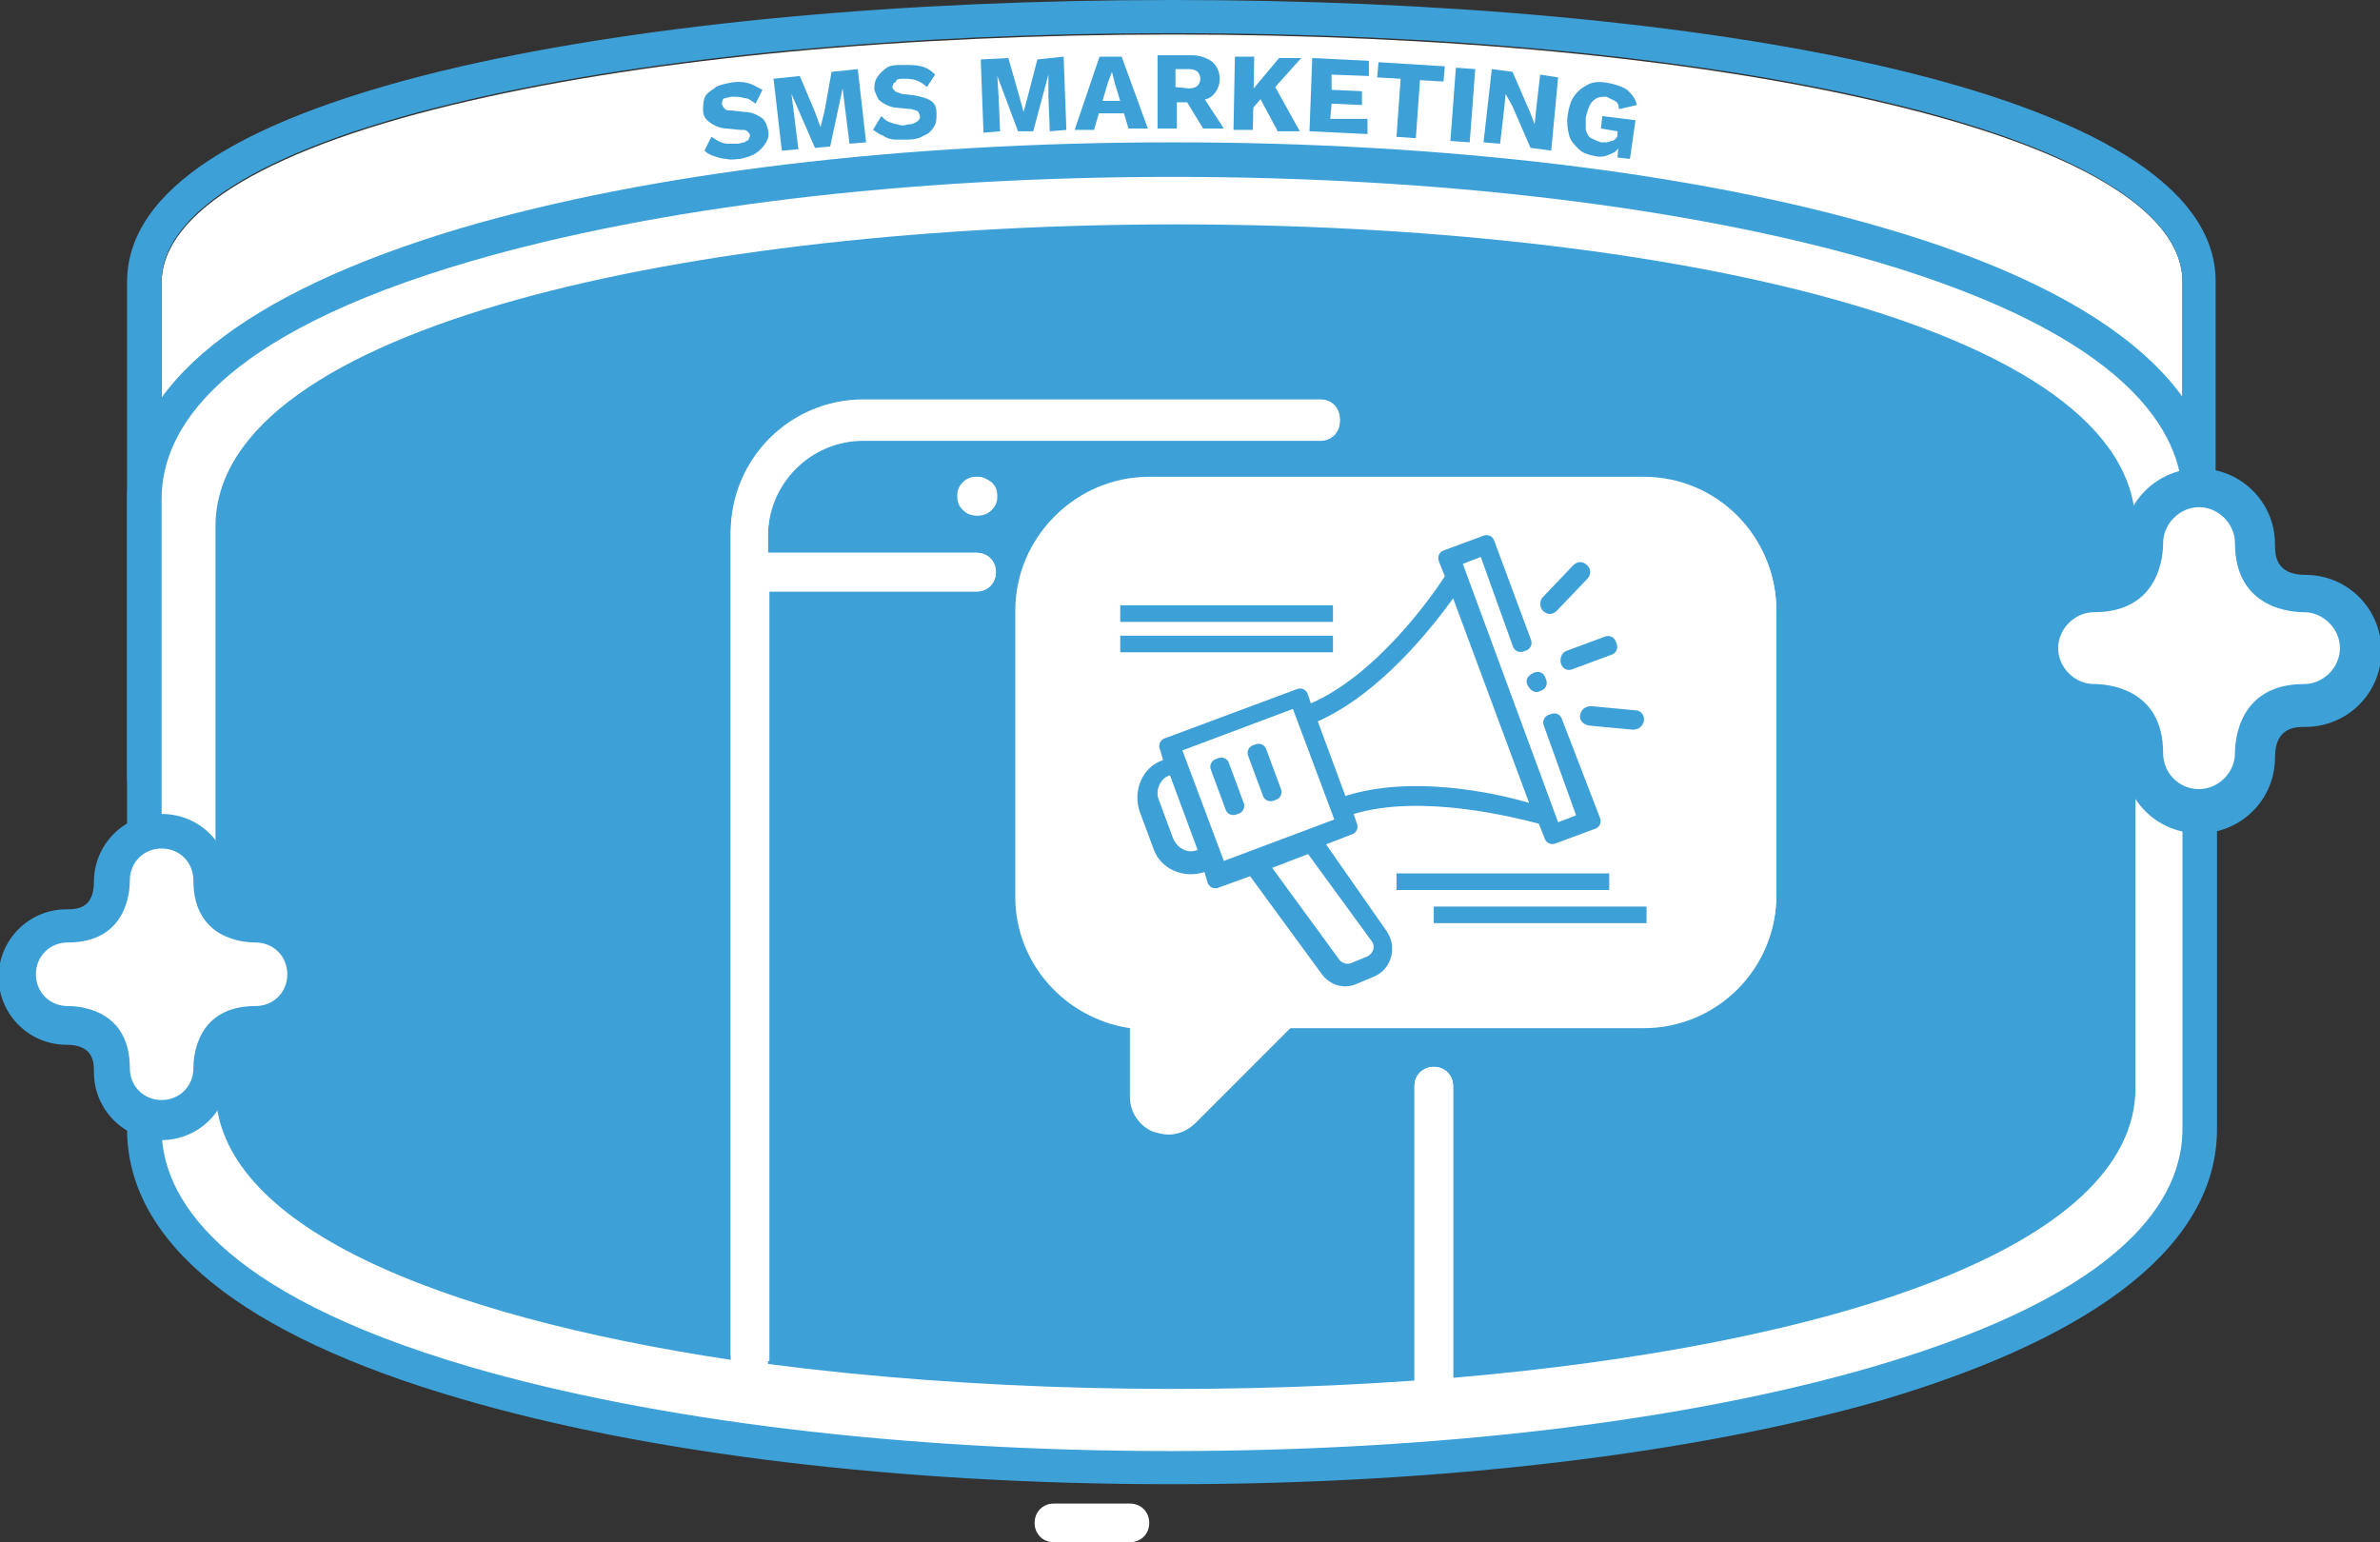 <svg xmlns="http://www.w3.org/2000/svg" width="898" height="582" viewBox="0 0 898 582" fill="none"><rect x="0" y="0" width="898" height="582" fill="#333333" stroke="none"/><g clip-path="url(#clip0)"><path d="M426.328 582C430.498 582 433.625 578.871 433.625 574.699C433.625 570.527 430.498 567.398 426.328 567.398H397.663C393.494 567.398 390.367 570.527 390.367 574.699C390.367 578.871 393.494 582 397.663 582" fill="white"></path><path d="M212.122 499.602C343.981 531.936 547.243 531.936 679.102 499.602C547.243 467.269 343.46 467.269 212.122 499.602Z" fill="#3DA0D7"></path><path d="M807.314 410.425V198.172C807.314 46.414 82.868 46.414 82.868 198.172V410.425C82.868 428.156 92.771 443.28 109.449 456.839C223.067 367.14 666.594 367.14 780.212 456.839C797.933 443.28 807.314 427.634 807.314 410.425Z" fill="#3DA0D7"></path><path d="M109.97 456.839C114.14 459.968 118.83 463.097 123.521 466.226C250.69 389.043 639.493 389.043 766.662 466.226C771.874 463.097 776.043 459.968 780.213 456.839C667.116 366.618 223.588 366.618 109.97 456.839Z" fill="#3DA0D7"></path><path d="M747.378 476.656C754.674 473.527 760.928 469.876 767.182 466.226C640.014 389.043 251.21 389.043 124.042 466.226C129.775 469.876 136.55 473.527 143.847 476.656C279.876 413.554 610.827 413.032 747.378 476.656Z" fill="white"></path><path d="M143.326 476.656C153.229 481.35 164.174 485.522 176.161 489.694C315.317 443.801 575.388 443.28 714.544 489.694C726.531 485.522 737.476 481.35 747.378 476.656C610.828 413.032 279.876 413.554 143.326 476.656Z" fill="#3DA0D7"></path><path d="M176.16 489.172C187.105 492.823 199.092 496.473 211.601 499.602C343.46 467.269 546.722 467.269 678.582 499.602C691.09 496.473 703.077 492.823 714.022 489.172C575.387 443.28 315.316 443.28 176.16 489.172Z" fill="white"></path><path d="M707.246 38.07C637.407 21.903 543.594 13.038 442.485 13.038C341.375 13.038 247.041 21.903 177.202 38.07C102.152 55.28 60.978 79.79 60.978 106.909V293.086C60.978 320.204 102.152 344.715 177.202 361.925C247.041 378.091 340.854 386.957 441.964 386.957C543.073 386.957 637.407 378.091 707.246 361.925C782.297 344.715 823.47 320.204 823.47 293.086V106.387C823.47 79.269 782.297 55.28 707.246 38.07Z" fill="white"></path><path d="M442.485 0C340.332 0 244.956 8.866 174.075 25.032C90.164 44.328 47.948 71.968 47.948 106.387V292.564C47.948 327.505 90.164 354.624 174.075 373.919C244.956 390.086 339.811 398.952 441.963 398.952C544.115 398.952 639.492 390.086 709.852 373.919C793.763 354.624 835.978 327.505 835.978 292.564V106.387C836.5 32.855 638.45 0 442.485 0ZM823.47 293.086C823.47 320.204 782.297 344.715 707.246 361.925C637.407 378.091 543.073 386.957 441.963 386.957C340.854 386.957 247.041 378.091 177.202 361.925C102.151 344.715 60.978 320.204 60.978 293.086V106.387C60.978 79.269 102.151 54.758 177.202 37.548C247.041 21.382 341.375 12.516 442.485 12.516C543.594 12.516 637.407 21.382 707.246 37.548C782.297 54.758 823.47 79.269 823.47 106.387V293.086Z" fill="#3DA0D7"></path><path d="M54.203 426.07C54.203 596.602 829.724 596.081 829.724 426.07V188.264C829.724 17.731 54.203 18.253 54.203 188.264V426.07Z" fill="white"></path><path d="M441.963 560.097C339.811 560.097 244.435 548.624 173.554 527.763C91.207 503.774 47.948 468.833 47.948 426.07V188.263C47.948 145.5 91.728 110.559 174.075 86.048C244.956 65.188 340.332 53.715 442.485 53.715C544.637 53.715 640.013 65.188 710.894 86.048C793.241 110.038 836.5 145.5 836.5 188.263V426.07C836.5 468.833 792.72 503.774 710.373 528.285C639.492 548.624 544.115 560.097 441.963 560.097ZM442.485 66.753C341.375 66.753 247.562 78.226 177.723 98.564C81.304 126.726 60.978 162.71 60.978 188.263V426.07C60.978 451.102 81.304 487.607 177.202 515.769C247.041 536.107 340.854 547.581 441.963 547.581C543.073 547.581 636.886 536.107 706.725 515.769C803.144 487.607 823.47 451.624 823.47 426.07V188.263C823.47 163.231 803.144 126.726 707.246 98.564C637.407 78.226 543.073 66.753 442.485 66.753Z" fill="#3DA0D7"></path><path d="M275.185 31.29C277.791 30.769 279.876 30.769 281.961 31.29C284.045 31.812 285.609 32.855 287.694 33.898L285.088 39.113C283.524 38.07 282.482 37.027 280.918 37.027C279.355 36.505 277.791 36.505 276.228 36.505C275.185 36.505 274.143 37.027 273.622 37.027C273.1 37.027 272.579 37.548 272.579 38.07C272.579 38.591 272.058 39.113 272.579 39.634C272.579 40.156 273.1 40.677 273.622 41.199C274.143 41.72 275.185 41.72 276.228 41.72L280.918 42.242C283.524 42.242 285.609 43.285 287.172 44.328C288.736 45.371 289.257 46.935 289.778 49.021C290.3 51.107 289.778 52.672 288.736 54.236C287.694 55.801 286.651 56.844 285.088 57.887C283.524 58.93 281.439 59.452 279.355 59.973C277.791 59.973 275.706 60.495 274.143 59.973C272.579 59.973 271.016 59.452 269.452 58.93C267.889 58.408 266.846 57.887 265.804 56.844L268.41 51.629C269.452 52.15 269.973 52.672 271.016 53.194C272.058 53.715 273.1 54.236 274.664 54.236C276.228 54.236 277.27 54.236 278.312 54.236C279.355 54.236 279.876 53.715 280.918 53.715C281.439 53.194 281.961 53.194 282.482 52.672C282.482 52.151 283.003 51.629 283.003 51.107C283.003 50.586 282.482 50.064 281.961 49.543C281.439 49.021 280.918 49.021 279.355 49.021L274.143 48.5C272.579 48.5 271.016 47.978 269.973 47.457C268.931 46.935 267.889 46.414 266.846 45.371C265.804 44.328 265.283 43.285 265.283 41.72C265.283 40.156 265.283 38.591 265.804 37.027C266.325 35.462 267.889 34.419 269.452 33.376C270.495 32.333 272.579 31.812 275.185 31.29Z" fill="#3DA0D7"></path><path d="M323.656 26.075L326.783 53.715L320.528 54.237L318.965 41.721L317.922 33.376L313.232 55.28L307.499 55.801L298.639 35.462L299.681 43.806L301.245 56.323L294.99 56.844L291.863 29.726L301.766 28.683L307.499 42.242L309.584 47.978L311.147 41.721L313.753 27.118L323.656 26.075Z" fill="#3DA0D7"></path><path d="M340.854 24.511C343.46 24.511 345.544 24.511 347.629 25.032C349.714 25.554 351.277 26.597 352.841 28.161L349.714 32.855C348.671 31.812 347.108 30.769 345.544 30.247C343.981 29.726 342.417 29.726 340.854 29.726C339.811 29.726 338.769 29.726 338.248 30.247C338.248 30.769 337.727 31.291 337.205 31.291C337.205 31.812 336.684 32.334 336.684 32.855C336.684 33.377 337.205 33.898 337.727 34.419C338.248 34.941 339.29 34.941 340.333 35.462L345.023 35.984C347.629 36.505 349.714 37.027 351.277 38.07C352.841 39.113 353.362 40.678 353.362 42.764C353.362 44.85 353.362 46.414 352.32 47.979C351.277 49.543 350.235 50.586 348.671 51.108C347.108 52.151 345.023 52.672 342.938 52.672C340.854 52.672 339.29 52.672 337.727 52.672C336.163 52.672 334.6 52.151 333.036 51.108C331.472 50.586 330.43 49.543 329.388 49.022L332.515 43.807C333.036 44.328 334.078 45.371 335.121 45.893C336.684 46.414 337.727 46.936 338.769 46.936C339.811 47.457 341.375 47.457 342.417 46.936C343.46 46.936 343.981 46.936 345.023 46.414C346.066 45.893 346.066 45.893 346.587 45.371C347.108 44.85 347.108 44.328 347.108 43.807C347.108 43.285 346.587 42.764 346.587 42.242C346.066 41.721 345.544 41.721 343.981 41.199L338.769 40.678C337.205 40.678 335.642 40.156 334.6 39.635C333.557 39.113 332.515 38.592 331.472 37.548C330.951 36.505 330.43 35.462 329.909 33.898C329.909 32.334 329.909 30.769 330.951 29.204C331.994 27.64 333.036 26.597 334.6 25.554C336.163 24.511 338.248 24.511 340.854 24.511Z" fill="#3DA0D7"></path><path d="M401.312 21.382L402.354 49.022L396.1 49.543L395.579 36.505V28.161L389.846 49.543H384.113L376.295 28.683L376.816 37.027L377.338 49.543L371.083 50.065L370.041 22.425L380.465 21.903L384.634 36.505L386.198 42.242L387.761 36.505L391.41 22.425L401.312 21.382Z" fill="#3DA0D7"></path><path d="M405.481 49.022L414.863 21.382H423.202L433.104 48.5H425.808L420.596 31.29L419.553 27.118L417.99 31.29L412.778 49.022H405.481ZM411.736 42.764V38.07H426.85V42.764H411.736Z" fill="#3DA0D7"></path><path d="M449.782 20.86C452.909 20.86 455.515 21.903 457.6 23.468C459.163 25.032 460.206 27.118 460.206 29.726C460.206 32.333 459.163 34.419 457.6 35.984C456.036 37.548 453.43 38.07 449.782 38.07L449.261 38.592H444.049V48.5H436.752V20.86H449.782ZM448.74 33.376C450.303 33.376 451.346 32.855 451.867 32.333C452.388 31.812 452.909 30.769 452.909 29.726C452.909 28.683 452.388 27.64 451.867 27.118C451.346 26.597 450.303 26.075 448.74 26.075H443.528V32.855L448.74 33.376ZM452.909 34.941L461.769 48.5H453.951L446.655 36.505L452.909 34.941Z" fill="#3DA0D7"></path><path d="M473.235 21.382L472.714 49.022H465.417L465.938 21.382H473.235ZM490.955 21.903L477.404 37.027L476.883 35.984L470.108 43.806L469.065 38.07L482.616 21.903H490.955ZM480.01 30.769L490.434 49.543H482.095L474.277 34.941L480.01 30.769Z" fill="#3DA0D7"></path><path d="M494.082 49.543L495.124 21.903L516.493 22.946V28.683L502.421 28.161V33.898L513.887 34.419V39.634L502.421 39.113L501.9 44.849H515.972V50.586L494.082 49.543Z" fill="#3DA0D7"></path><path d="M545.158 25.032L544.637 30.769L535.777 30.247L534.213 52.151L526.917 51.629L528.48 29.726L519.62 29.204L520.141 23.468L545.158 25.032Z" fill="#3DA0D7"></path><path d="M556.625 26.075L554.54 53.715L547.243 53.194L549.328 25.554L556.625 26.075Z" fill="#3DA0D7"></path><path d="M587.895 29.204L585.29 56.844L577.472 55.801L570.696 40.156L568.09 35.462L567.569 40.678L566.006 54.237L559.751 53.715L562.879 26.075L570.696 27.118L577.472 42.764L579.035 46.935L579.556 41.721L581.12 28.161L587.895 29.204Z" fill="#3DA0D7"></path><path d="M601.968 58.93C599.362 58.409 597.277 57.887 595.714 56.323C594.15 54.758 592.586 53.194 592.065 51.108C591.544 49.022 591.023 46.414 591.544 43.285C592.065 40.156 592.586 38.07 594.15 35.984C595.713 33.898 597.277 32.855 599.362 31.812C601.447 30.769 604.052 30.769 606.658 31.29C609.786 31.812 612.391 32.855 613.955 33.898C615.519 35.462 617.082 37.027 617.603 39.634L610.828 41.199C610.828 39.634 610.307 38.591 609.264 38.07C608.222 37.548 607.18 37.027 606.137 36.505C604.574 36.505 603.531 36.505 602.489 37.027C601.447 37.548 600.404 38.591 599.883 39.634C599.362 40.677 598.841 42.242 598.319 44.328C598.319 46.414 598.319 47.978 598.319 49.022C598.841 50.586 599.362 51.629 600.404 52.151C601.447 52.672 602.489 53.194 604.052 53.715C605.095 53.715 605.616 53.715 606.137 53.715C606.658 53.715 607.701 53.194 608.222 53.194C608.743 53.194 609.264 52.672 609.785 52.151C610.307 51.629 610.307 51.108 610.307 50.065V49.543L604.052 48.5L604.574 43.806L617.082 45.371L614.997 59.973L610.307 59.452L610.828 53.194L611.87 54.237C610.828 55.801 609.785 57.366 608.222 57.887C606.137 58.93 604.052 59.452 601.968 58.93Z" fill="#3DA0D7"></path><path d="M81.305 198.693V410.946C81.305 462.575 165.215 496.473 275.706 513.161V201.822C275.706 174.183 298.117 151.758 325.74 151.758H498.252C502.421 151.758 505.548 154.887 505.548 159.059C505.548 163.231 502.421 166.36 498.252 166.36H325.74C305.935 166.36 289.778 182.527 289.778 202.344V208.602H368.477C372.647 208.602 375.774 211.731 375.774 215.903C375.774 220.075 372.647 223.204 368.477 223.204H289.778V514.726C365.871 524.634 452.909 526.72 533.692 520.984V409.903C533.692 405.731 536.82 402.602 540.989 402.602C545.158 402.602 548.286 405.731 548.286 409.903V519.941C688.484 507.946 805.75 471.441 805.75 410.425V198.693C805.75 46.414 81.305 46.935 81.305 198.693ZM373.689 192.435C372.125 194 370.562 194.521 368.477 194.521C366.392 194.521 364.829 194 363.265 192.435C361.702 190.871 361.181 189.306 361.181 187.22C361.181 185.134 361.702 183.57 363.265 182.005C364.829 180.441 366.392 179.919 368.477 179.919C370.562 179.919 372.125 180.441 373.689 182.005C375.252 183.57 375.774 185.134 375.774 187.22C375.774 189.306 375.252 190.871 373.689 192.435ZM670.243 337.935C670.243 365.575 647.832 388 620.209 388H486.786L450.824 423.984C448.218 426.591 444.57 428.156 440.922 428.156C438.837 428.156 437.273 427.634 435.189 427.113C429.977 425.027 426.329 419.812 426.329 414.075V388C401.833 384.349 383.07 363.489 383.07 338.457V230.505C383.07 202.865 405.481 180.441 433.104 180.441H620.209C647.832 180.441 670.243 202.865 670.243 230.505V337.935Z" fill="#3DA0D7"></path><path d="M540.989 402.602C536.82 402.602 533.692 405.731 533.692 409.903V520.984C538.383 520.462 543.074 520.462 548.286 519.941V409.903C548.286 405.731 545.158 402.602 540.989 402.602Z" fill="white"></path><path d="M289.778 223.204H368.477C372.646 223.204 375.773 220.075 375.773 215.903C375.773 211.731 372.646 208.602 368.477 208.602H289.778V201.301C289.778 181.484 305.935 165.317 325.74 165.317H498.252C502.421 165.317 505.548 162.188 505.548 158.016C505.548 153.844 502.421 150.715 498.252 150.715H325.74C298.117 150.715 275.706 173.14 275.706 200.78V511.597C280.397 512.118 285.087 513.161 290.299 513.683V223.204H289.778Z" fill="white"></path><path d="M368.998 179.919C366.913 179.919 365.349 180.441 363.786 182.005C362.222 183.57 361.701 185.134 361.701 187.221C361.701 189.307 362.222 190.871 363.786 192.436C365.349 194 366.913 194.522 368.998 194.522C371.083 194.522 372.646 194 374.21 192.436C375.773 190.871 376.294 189.307 376.294 187.221C376.294 185.134 375.773 183.57 374.21 182.005C372.646 180.962 370.561 179.919 368.998 179.919Z" fill="white"></path><path d="M620.209 179.919H433.625C406.002 179.919 383.591 202.344 383.591 229.984V337.936C383.591 362.968 402.354 384.35 426.85 387.479V413.554C426.85 419.29 430.498 424.505 435.71 426.592C437.273 427.113 439.358 427.635 441.443 427.635C445.091 427.635 448.739 426.07 451.345 423.462L487.307 387.479H620.209C647.832 387.479 670.242 365.054 670.242 337.414V230.505C670.242 202.344 647.832 179.919 620.209 179.919ZM655.649 337.936C655.649 357.753 639.493 373.919 619.688 373.919H483.659C481.574 373.919 480.01 374.441 478.447 376.005L440.4 414.075V381.221C440.4 377.048 437.273 373.919 433.104 373.919C413.299 373.919 397.142 357.753 397.142 337.936V230.505C397.142 210.688 413.299 194.522 433.104 194.522H620.209C640.014 194.522 656.171 210.688 656.171 230.505V337.936H655.649Z" fill="white"></path><path d="M60.978 422.42C50.555 422.42 42.216 414.076 42.216 403.645C42.216 389.043 31.792 386.957 25.538 386.957C15.114 386.957 6.775 378.613 6.775 368.183C6.775 357.753 15.114 349.409 25.538 349.409C40.131 349.409 42.216 338.979 42.216 332.721C42.216 322.291 50.555 313.947 60.978 313.947C71.402 313.947 79.741 322.291 79.741 332.721C79.741 347.323 90.165 349.409 96.419 349.409C106.843 349.409 115.182 357.753 115.182 368.183C115.182 378.613 106.843 386.957 96.419 386.957C81.826 386.957 79.741 397.387 79.741 403.645C79.741 413.554 71.402 422.42 60.978 422.42Z" fill="white"></path><path d="M60.978 320.204C67.754 320.204 72.966 325.419 72.966 332.199C72.966 354.624 92.249 355.667 96.419 355.667C103.194 355.667 108.406 360.882 108.406 367.661C108.406 374.441 103.194 379.656 96.419 379.656C74.008 379.656 72.966 398.952 72.966 403.124C72.966 409.903 67.754 415.118 60.978 415.118C54.203 415.118 48.991 409.903 48.991 403.124C48.991 380.699 29.707 379.656 25.538 379.656C18.762 379.656 13.55 374.441 13.55 367.661C13.55 360.882 18.762 355.667 25.538 355.667C47.949 355.667 48.991 336.371 48.991 332.199C48.991 325.419 54.203 320.204 60.978 320.204ZM60.978 307.167C46.906 307.167 35.44 318.64 35.44 332.721C35.44 343.151 28.665 343.151 25.017 343.151C10.945 343.151 -0.521 354.624 -0.521 368.704C-0.521 382.785 10.945 394.258 25.017 394.258C35.44 394.258 35.44 401.038 35.44 404.688C35.44 418.769 46.906 430.242 60.978 430.242C75.05 430.242 86.516 418.769 86.516 404.688C86.516 394.258 93.292 394.258 96.94 394.258C111.012 394.258 122.478 382.785 122.478 368.704C122.478 354.624 111.012 343.151 96.94 343.151C86.516 343.151 86.516 336.371 86.516 332.721C86.516 318.118 75.05 307.167 60.978 307.167Z" fill="#3DA0D7"></path><path d="M589.459 271.704C588.937 269.618 586.853 268.575 584.768 269.618C582.683 270.14 581.641 272.226 582.683 274.312L594.67 307.688L587.895 310.296L551.933 212.774L558.709 210.167L570.696 243.543C571.217 245.629 573.302 246.672 575.387 245.629C577.471 245.108 578.514 243.022 577.471 240.936L563.921 204.43C563.399 202.344 561.315 201.301 559.23 202.344L545.158 207.559C543.073 208.081 542.031 210.167 543.073 212.253L545.158 217.468C540.467 224.769 519.62 254.495 494.603 265.446L493.561 262.317C493.04 260.231 490.955 259.188 488.87 260.231L439.879 278.484C437.794 279.006 436.752 281.092 437.794 283.178L438.836 286.828C431.019 289.436 427.37 298.301 429.976 306.124L435.188 320.204C437.794 328.027 446.654 331.678 454.472 329.07L455.514 332.721C456.036 334.807 458.12 335.85 460.205 334.807L471.671 330.635L498.773 367.661C501.9 371.834 507.112 373.398 511.802 371.312L518.056 368.704C524.832 366.097 527.438 357.753 523.268 351.495L500.336 318.64L509.717 314.989C511.802 314.468 512.845 312.382 511.802 310.296L510.76 307.167C536.819 299.344 572.26 308.731 580.598 310.817L582.683 316.032C583.204 318.118 585.289 319.161 587.374 318.118L601.446 312.903C603.531 312.382 604.573 310.296 603.531 308.21L589.459 271.704ZM442.485 316.032L437.273 301.952C435.709 298.301 437.794 293.608 441.442 292.565L451.866 320.726C448.218 322.291 444.048 320.204 442.485 316.032ZM517.535 355.145C519.099 357.231 518.056 359.839 515.972 360.882L509.717 363.489C508.154 364.011 506.59 363.489 505.548 362.446L480.01 327.506L493.561 322.291L517.535 355.145ZM461.769 324.898L446.133 283.178L487.828 267.532L503.463 309.253L461.769 324.898ZM507.633 300.387L497.209 272.226C520.662 261.796 539.946 237.285 548.285 225.812L576.95 302.995C562.878 298.823 532.128 292.565 507.633 300.387Z" fill="#3DA0D7"></path><path d="M588.938 250.323C589.459 252.409 591.544 253.452 593.628 252.409L607.7 247.194C609.785 246.672 610.828 244.586 609.785 242.5C609.264 240.414 607.179 239.371 605.095 240.414L591.023 245.629C589.459 246.151 588.417 248.237 588.938 250.323Z" fill="#3DA0D7"></path><path d="M617.081 268.054L600.403 266.489C598.319 266.489 596.755 267.532 596.234 269.618C595.713 271.705 597.276 273.269 599.361 273.791L616.039 275.355C618.124 275.355 619.687 274.312 620.208 272.226C620.729 270.14 619.166 268.054 617.081 268.054Z" fill="#3DA0D7"></path><path d="M582.162 230.506C583.726 232.07 585.81 232.07 587.374 230.506L598.84 218.511C600.404 216.947 600.404 214.861 598.84 213.296C597.276 211.732 595.192 211.732 593.628 213.296L582.162 225.291C580.599 226.855 581.12 229.463 582.162 230.506Z" fill="#3DA0D7"></path><path d="M463.853 288.393C463.332 286.307 461.247 285.264 459.163 286.307C457.078 286.828 456.036 288.914 457.078 291L462.29 305.081C462.811 307.167 464.896 308.21 466.98 307.167C469.065 306.645 470.107 304.559 469.065 302.473L463.853 288.393Z" fill="#3DA0D7"></path><path d="M477.925 283.178C477.404 281.092 475.319 280.049 473.234 281.092C471.15 281.613 470.107 283.699 471.15 285.785L476.361 299.866C476.883 301.952 478.967 302.995 481.052 301.952C483.137 301.43 484.179 299.344 483.137 297.258L477.925 283.178Z" fill="#3DA0D7"></path><path d="M581.12 260.753C583.204 260.232 584.247 258.145 583.204 256.059C582.683 253.973 580.598 252.93 578.514 253.973C576.429 255.016 575.387 256.581 576.429 258.667C577.471 260.753 579.556 261.796 581.12 260.753Z" fill="#3DA0D7"></path><path d="M502.943 239.892H422.68V246.15H502.943V239.892Z" fill="#3DA0D7"></path><path d="M502.943 228.419H422.68V234.677H502.943V228.419Z" fill="#3DA0D7"></path><path d="M607.179 329.591H526.917V335.85H607.179V329.591Z" fill="#3DA0D7"></path><path d="M621.251 342.108H540.989V348.366H621.251V342.108Z" fill="#3DA0D7"></path><path d="M829.725 306.124C818.259 306.124 808.878 296.737 808.878 285.263C808.878 268.575 796.891 266.489 790.115 266.489C778.649 266.489 769.268 257.102 769.268 245.629C769.268 234.156 778.649 224.769 790.115 224.769C806.793 224.769 808.878 212.774 808.878 205.995C808.878 194.522 818.259 185.134 829.725 185.134C841.191 185.134 850.573 194.522 850.573 205.995C850.573 222.683 862.56 224.769 869.335 224.769C880.801 224.769 890.183 234.156 890.183 245.629C890.183 257.102 880.801 266.489 869.335 266.489C852.657 266.489 850.573 278.484 850.573 285.263C851.094 296.737 841.713 306.124 829.725 306.124Z" fill="white"></path><path d="M829.725 191.392C837.022 191.392 843.276 197.65 843.276 204.952C843.276 229.984 865.166 231.027 869.335 231.027C876.632 231.027 882.886 237.285 882.886 244.586C882.886 251.887 876.632 258.145 869.335 258.145C844.318 258.145 843.276 280.048 843.276 284.22C843.276 291.521 837.022 297.78 829.725 297.78C821.907 297.78 816.174 291.521 816.174 284.22C816.174 259.188 794.285 258.145 790.115 258.145C782.818 258.145 776.564 251.887 776.564 244.586C776.564 237.285 782.818 231.027 790.115 231.027C815.132 231.027 816.174 209.124 816.174 204.952C816.174 197.65 822.428 191.392 829.725 191.392ZM829.725 176.79C814.089 176.79 801.06 189.306 801.06 205.473C801.06 216.946 793.242 216.946 789.594 216.946C773.958 216.946 760.929 229.462 760.929 245.629C760.929 261.274 773.437 274.312 789.594 274.312C801.06 274.312 801.06 282.134 801.06 285.785C801.06 301.43 813.568 314.468 829.725 314.468C845.361 314.468 858.39 301.952 858.39 285.785C858.39 274.312 866.208 274.312 869.856 274.312C885.492 274.312 898.521 261.796 898.521 245.629C898.521 229.984 886.013 216.946 869.856 216.946C858.39 216.946 858.39 209.124 858.39 205.473C858.39 189.306 845.361 176.79 829.725 176.79Z" fill="#3DA0D7"></path></g><defs><clipPath id="clip0"><rect width="898" height="582" fill="white"></rect></clipPath></defs></svg>